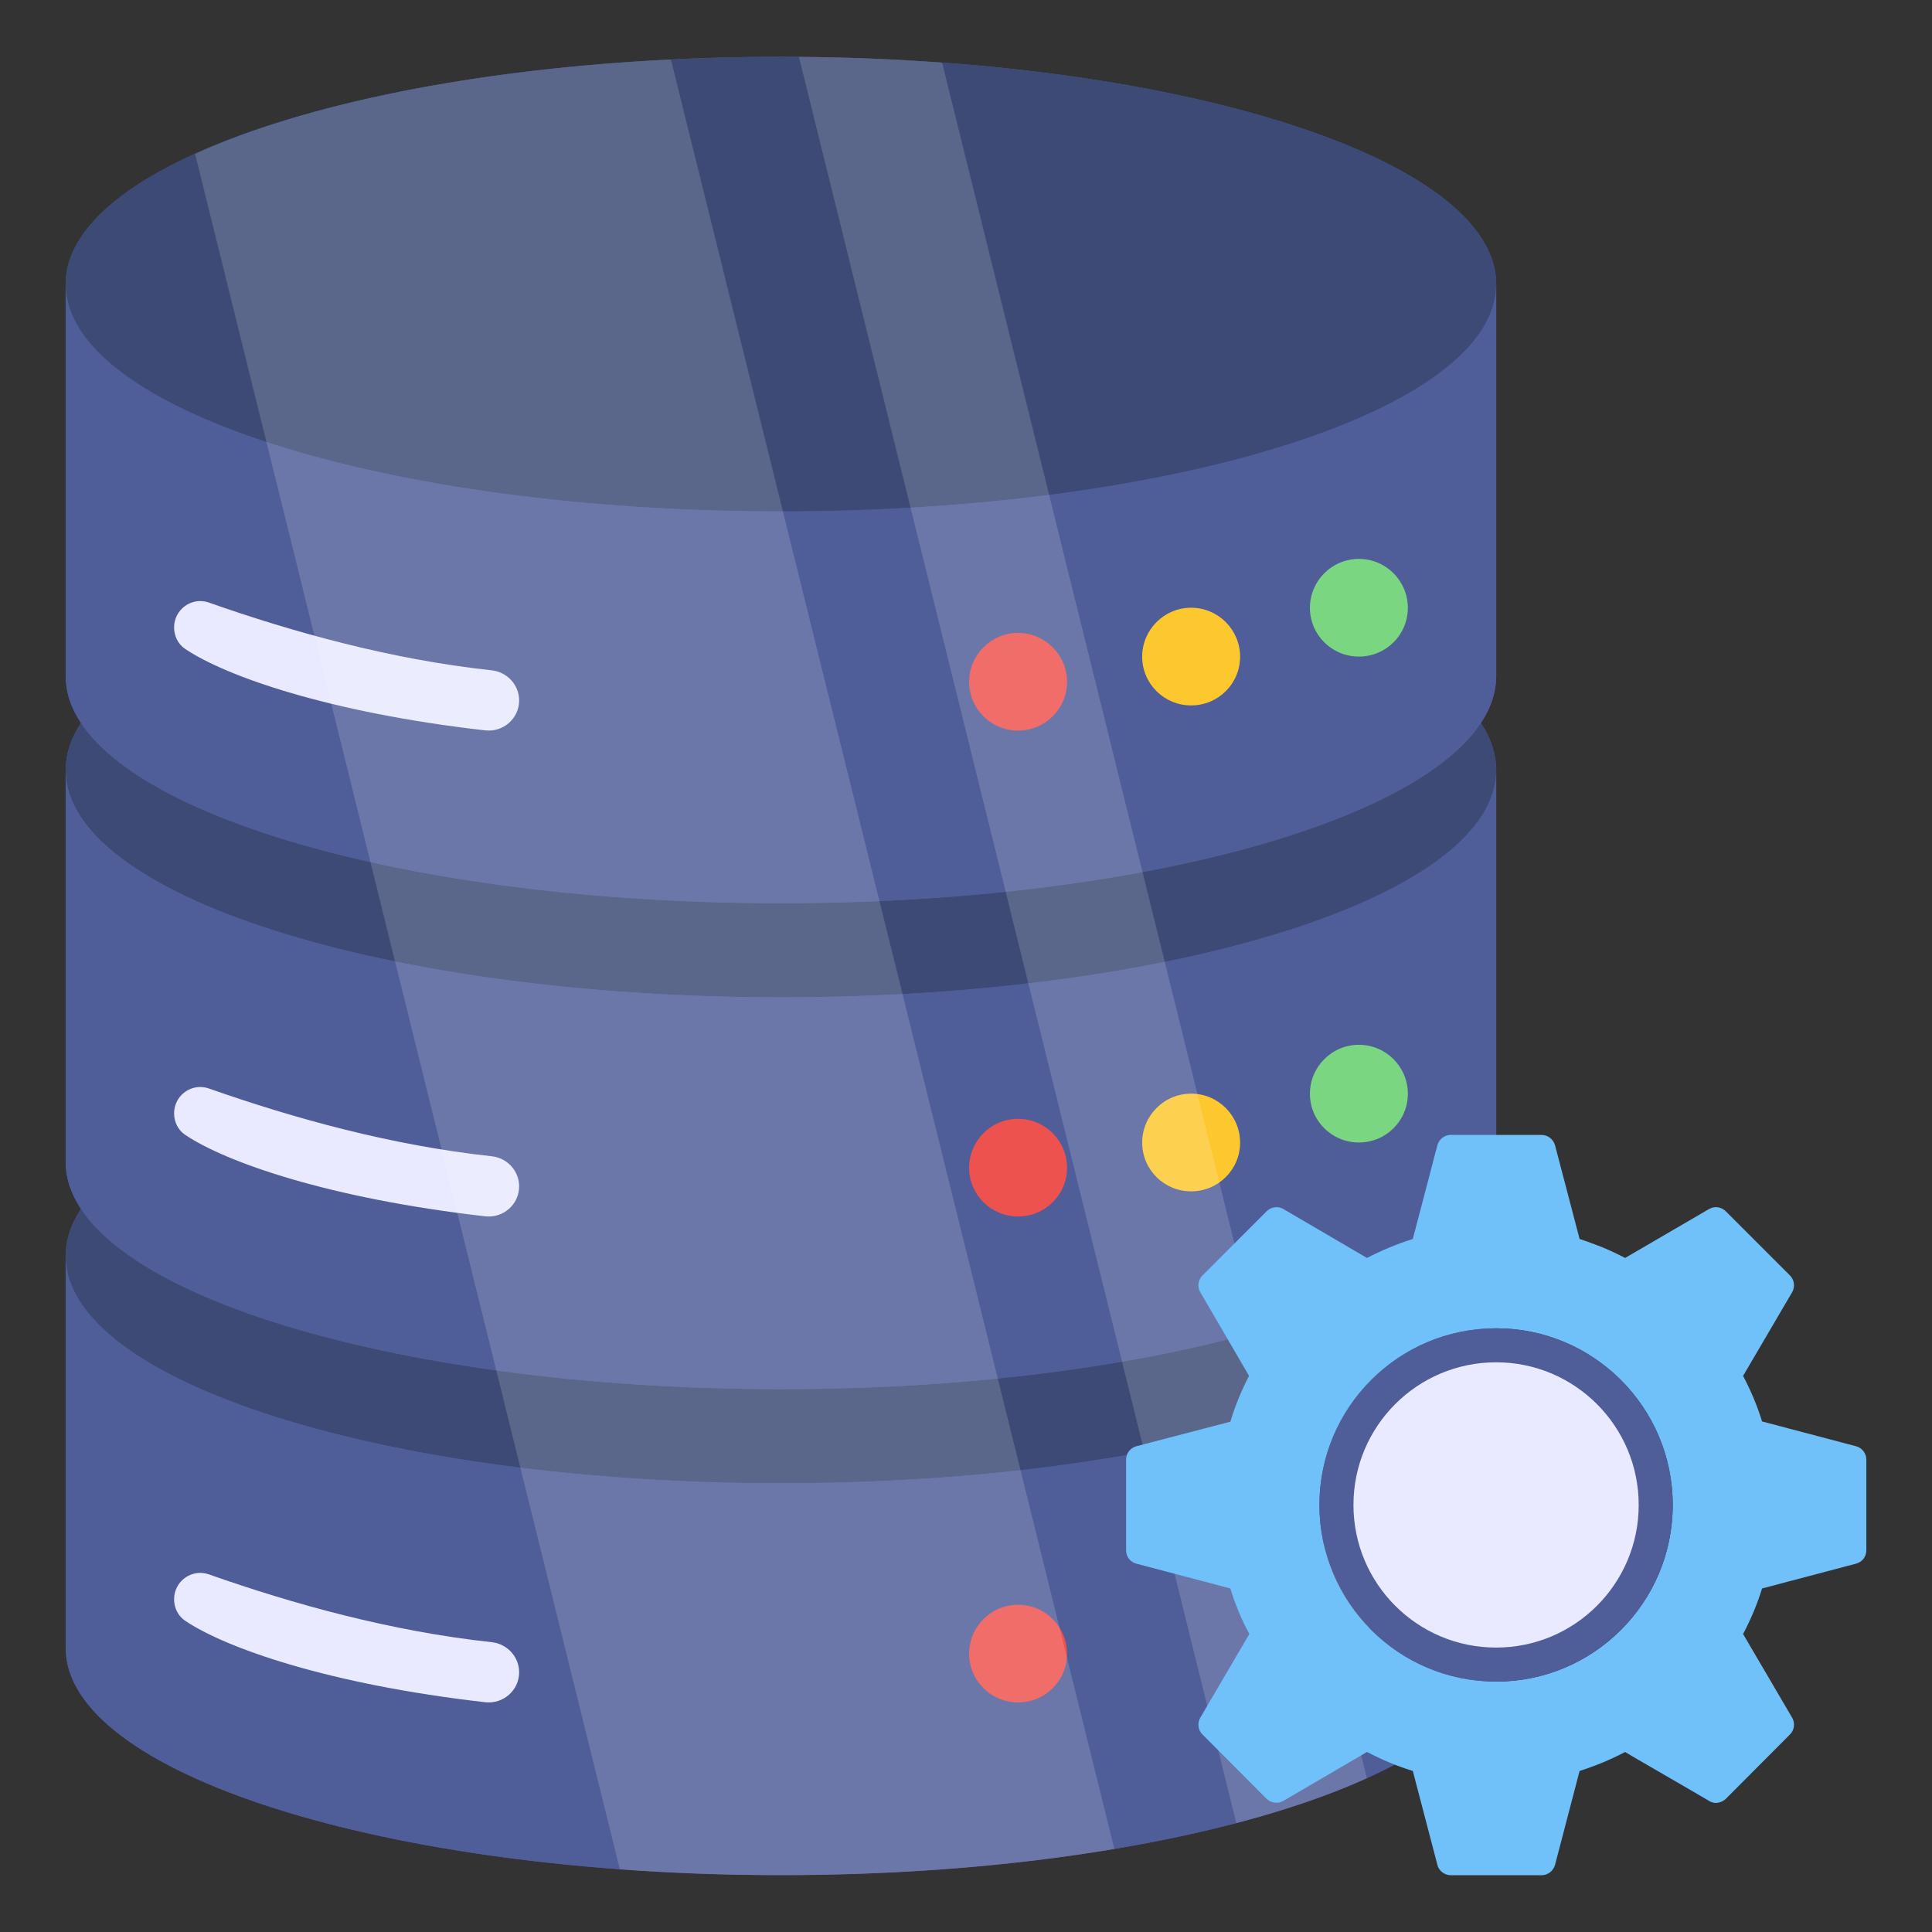 <svg width="64" height="64" viewBox="0 0 64 64" fill="none" xmlns="http://www.w3.org/2000/svg">
<rect x="0" y="0" width="64" height="64" fill="#333333" stroke="none"/>
<path d="M49.564 41.609V54.587C49.564 58.743 38.953 62.113 25.874 62.113C12.787 62.113 2.175 58.743 2.175 54.587V41.609C2.175 37.444 12.787 34.075 25.874 34.075C38.953 34.075 49.564 37.444 49.564 41.609Z" fill="#4F5D99"/>
<path d="M49.564 41.609C49.564 45.765 38.953 49.135 25.874 49.135C12.787 49.135 2.175 45.765 2.175 41.609C2.175 37.444 12.787 34.075 25.874 34.075C38.953 34.075 49.564 37.444 49.564 41.609Z" fill="#3D4A75"/>
<path d="M2.175 41.609C2.175 45.765 12.787 49.135 25.874 49.135C38.953 49.135 49.564 45.765 49.564 41.609V54.589C49.564 58.745 38.953 62.115 25.874 62.115C12.787 62.115 2.175 58.745 2.175 54.589V41.609Z" fill="#4F5D99"/>
<path d="M17.197 55.398C17.197 55.994 16.673 56.453 16.077 56.389C10.9 55.8 7.475 54.594 6.133 53.689C5.896 53.531 5.767 53.258 5.767 52.978C5.767 52.375 6.355 51.958 6.915 52.152C9.708 53.136 12.961 54.041 16.293 54.4C16.802 54.457 17.197 54.881 17.197 55.398Z" fill="#E9E9FF"/>
<path d="M46.637 52.329C46.637 53.224 45.91 53.943 45.015 53.943C44.12 53.943 43.393 53.224 43.393 52.329C43.393 51.435 44.12 50.707 45.015 50.707C45.91 50.707 46.637 51.435 46.637 52.329Z" fill="#7BD681"/>
<path d="M35.348 54.781C35.348 55.676 34.62 56.395 33.726 56.395C32.831 56.395 32.103 55.676 32.103 54.781C32.103 53.886 32.831 53.159 33.726 53.159C34.62 53.159 35.348 53.886 35.348 54.781Z" fill="#ED524E"/>
<path d="M49.564 25.512V38.49C49.564 42.647 38.953 46.017 25.874 46.017C12.787 46.017 2.175 42.647 2.175 38.49V25.512C2.175 21.348 12.787 17.978 25.874 17.978C38.953 17.978 49.564 21.348 49.564 25.512Z" fill="#4F5D99"/>
<path d="M49.564 25.512C49.564 29.668 38.953 33.038 25.874 33.038C12.787 33.038 2.175 29.668 2.175 25.512C2.175 21.348 12.787 17.978 25.874 17.978C38.953 17.978 49.564 21.348 49.564 25.512Z" fill="#3D4A75"/>
<path d="M2.175 25.512C2.175 29.668 12.787 33.038 25.874 33.038C38.953 33.038 49.564 29.668 49.564 25.512V38.492C49.564 42.648 38.953 46.018 25.874 46.018C12.787 46.018 2.175 42.648 2.175 38.492V25.512Z" fill="#4F5D99"/>
<path d="M17.197 39.301C17.197 39.897 16.673 40.357 16.077 40.292C10.9 39.703 7.475 38.497 6.133 37.592C5.896 37.434 5.767 37.161 5.767 36.882C5.767 36.278 6.355 35.862 6.915 36.056C9.708 37.039 12.961 37.944 16.293 38.303C16.802 38.36 17.197 38.784 17.197 39.301Z" fill="#E9E9FF"/>
<path d="M46.637 36.233C46.637 37.128 45.91 37.847 45.015 37.847C44.12 37.847 43.393 37.128 43.393 36.233C43.393 35.338 44.12 34.61 45.015 34.61C45.91 34.61 46.637 35.338 46.637 36.233Z" fill="#7BD681"/>
<path d="M41.08 37.851C41.08 38.746 40.353 39.465 39.458 39.465C38.563 39.465 37.836 38.746 37.836 37.851C37.836 36.956 38.563 36.228 39.458 36.228C40.353 36.228 41.08 36.956 41.08 37.851Z" fill="#FDC72E"/>
<path d="M35.348 38.684C35.348 39.579 34.62 40.298 33.726 40.298C32.831 40.298 32.103 39.579 32.103 38.684C32.103 37.79 32.831 37.062 33.726 37.062C34.62 37.062 35.348 37.79 35.348 38.684Z" fill="#ED524E"/>
<path d="M49.564 9.415V22.394C49.564 26.55 38.953 29.92 25.874 29.92C12.787 29.92 2.175 26.55 2.175 22.394V9.415C2.175 5.251 12.787 1.881 25.874 1.881C38.953 1.881 49.564 5.251 49.564 9.415Z" fill="#4F5D99"/>
<path d="M49.564 9.415C49.564 13.571 38.953 16.942 25.874 16.942C12.787 16.942 2.175 13.571 2.175 9.415C2.175 5.251 12.787 1.881 25.874 1.881C38.953 1.881 49.564 5.251 49.564 9.415Z" fill="#3D4A75"/>
<path d="M2.175 9.416C2.175 13.571 12.787 16.942 25.874 16.942C38.953 16.942 49.564 13.571 49.564 9.416V22.395C49.564 26.551 38.953 29.921 25.874 29.921C12.787 29.921 2.175 26.551 2.175 22.395V9.416Z" fill="#4F5D99"/>
<path d="M17.197 23.204C17.197 23.8 16.673 24.26 16.077 24.195C10.9 23.607 7.475 22.4 6.133 21.496C5.896 21.337 5.767 21.065 5.767 20.785C5.767 20.182 6.355 19.765 6.915 19.959C9.708 20.943 12.961 21.847 16.293 22.206C16.802 22.264 17.197 22.688 17.197 23.204Z" fill="#E9E9FF"/>
<path d="M46.637 20.136C46.637 21.031 45.91 21.75 45.015 21.75C44.12 21.75 43.393 21.031 43.393 20.136C43.393 19.241 44.12 18.514 45.015 18.514C45.91 18.514 46.637 19.241 46.637 20.136Z" fill="#7BD681"/>
<path d="M41.08 21.754C41.08 22.649 40.353 23.368 39.458 23.368C38.563 23.368 37.836 22.649 37.836 21.754C37.836 20.86 38.563 20.132 39.458 20.132C40.353 20.132 41.08 20.86 41.08 21.754Z" fill="#FDC72E"/>
<path d="M35.348 22.588C35.348 23.483 34.62 24.202 33.726 24.202C32.831 24.202 32.103 23.483 32.103 22.588C32.103 21.693 32.831 20.965 33.726 20.965C34.62 20.965 35.348 21.693 35.348 22.588Z" fill="#ED524E"/>
<g opacity="0.16">
<path d="M36.916 61.251C33.618 61.808 29.87 62.119 25.877 62.119C24.035 62.119 22.247 62.054 20.533 61.926L6.463 5.098C10.082 3.449 15.715 2.293 22.225 1.972L36.916 61.251Z" fill="white"/>
<path d="M45.28 58.906C44.049 59.463 42.592 59.966 40.954 60.394L26.466 1.886C28.093 1.896 29.678 1.961 31.209 2.078L45.28 58.906Z" fill="white"/>
</g>
<path d="M61.481 47.908L58.371 47.087C58.212 46.567 57.994 46.056 57.742 45.578L59.369 42.803C59.469 42.627 59.444 42.4 59.293 42.249L57.172 40.128C57.021 39.977 56.795 39.944 56.61 40.053L53.835 41.671C53.508 41.503 53.173 41.344 52.821 41.218C52.653 41.151 52.494 41.101 52.326 41.042L51.513 37.94C51.454 37.739 51.278 37.596 51.069 37.596H48.059C47.849 37.596 47.665 37.739 47.615 37.94L47.514 38.318L47.38 38.837L46.801 41.042C46.273 41.21 45.77 41.419 45.284 41.671L42.517 40.053C42.333 39.944 42.107 39.977 41.956 40.128L40.589 41.495L39.835 42.249C39.684 42.4 39.658 42.627 39.759 42.803L41.377 45.578C41.126 46.056 40.916 46.567 40.757 47.095L37.646 47.908C37.445 47.959 37.303 48.143 37.303 48.353V51.354C37.303 51.572 37.445 51.748 37.646 51.799L40.757 52.62C40.916 53.14 41.126 53.651 41.386 54.129L39.759 56.904C39.658 57.08 39.684 57.315 39.835 57.458L41.956 59.587C42.107 59.73 42.333 59.763 42.517 59.654L45.284 58.036C45.619 58.212 45.955 58.363 46.307 58.497C46.466 58.556 46.634 58.614 46.801 58.665L47.615 61.775C47.665 61.976 47.849 62.119 48.059 62.119H51.069C51.278 62.119 51.454 61.976 51.513 61.775L52.326 58.665C52.854 58.497 53.358 58.288 53.835 58.036L53.844 58.044L54.23 58.271L55.965 59.277L56.61 59.654C56.661 59.688 56.719 59.705 56.778 59.721C56.921 59.738 57.063 59.688 57.172 59.587L59.293 57.458C59.444 57.315 59.469 57.08 59.369 56.904L57.742 54.129C57.994 53.651 58.212 53.14 58.371 52.62L61.481 51.799C61.682 51.748 61.825 51.572 61.825 51.354V48.353C61.825 48.143 61.682 47.959 61.481 47.908ZM49.56 55.705C46.332 55.705 43.708 53.09 43.708 49.854C43.708 46.626 46.332 44.002 49.56 44.002C52.787 44.002 55.411 46.626 55.411 49.854C55.411 53.09 52.787 55.705 49.56 55.705Z" fill="#70C1F9"/>
<path d="M49.559 55.705C52.791 55.705 55.411 53.085 55.411 49.853C55.411 46.621 52.791 44.001 49.559 44.001C46.327 44.001 43.707 46.621 43.707 49.853C43.707 53.085 46.327 55.705 49.559 55.705Z" fill="#4F5D99"/>
<path d="M49.56 54.578C52.169 54.578 54.284 52.462 54.284 49.853C54.284 47.244 52.169 45.128 49.56 45.128C46.95 45.128 44.835 47.244 44.835 49.853C44.835 52.462 46.95 54.578 49.56 54.578Z" fill="#E9E9FF"/>
</svg>
